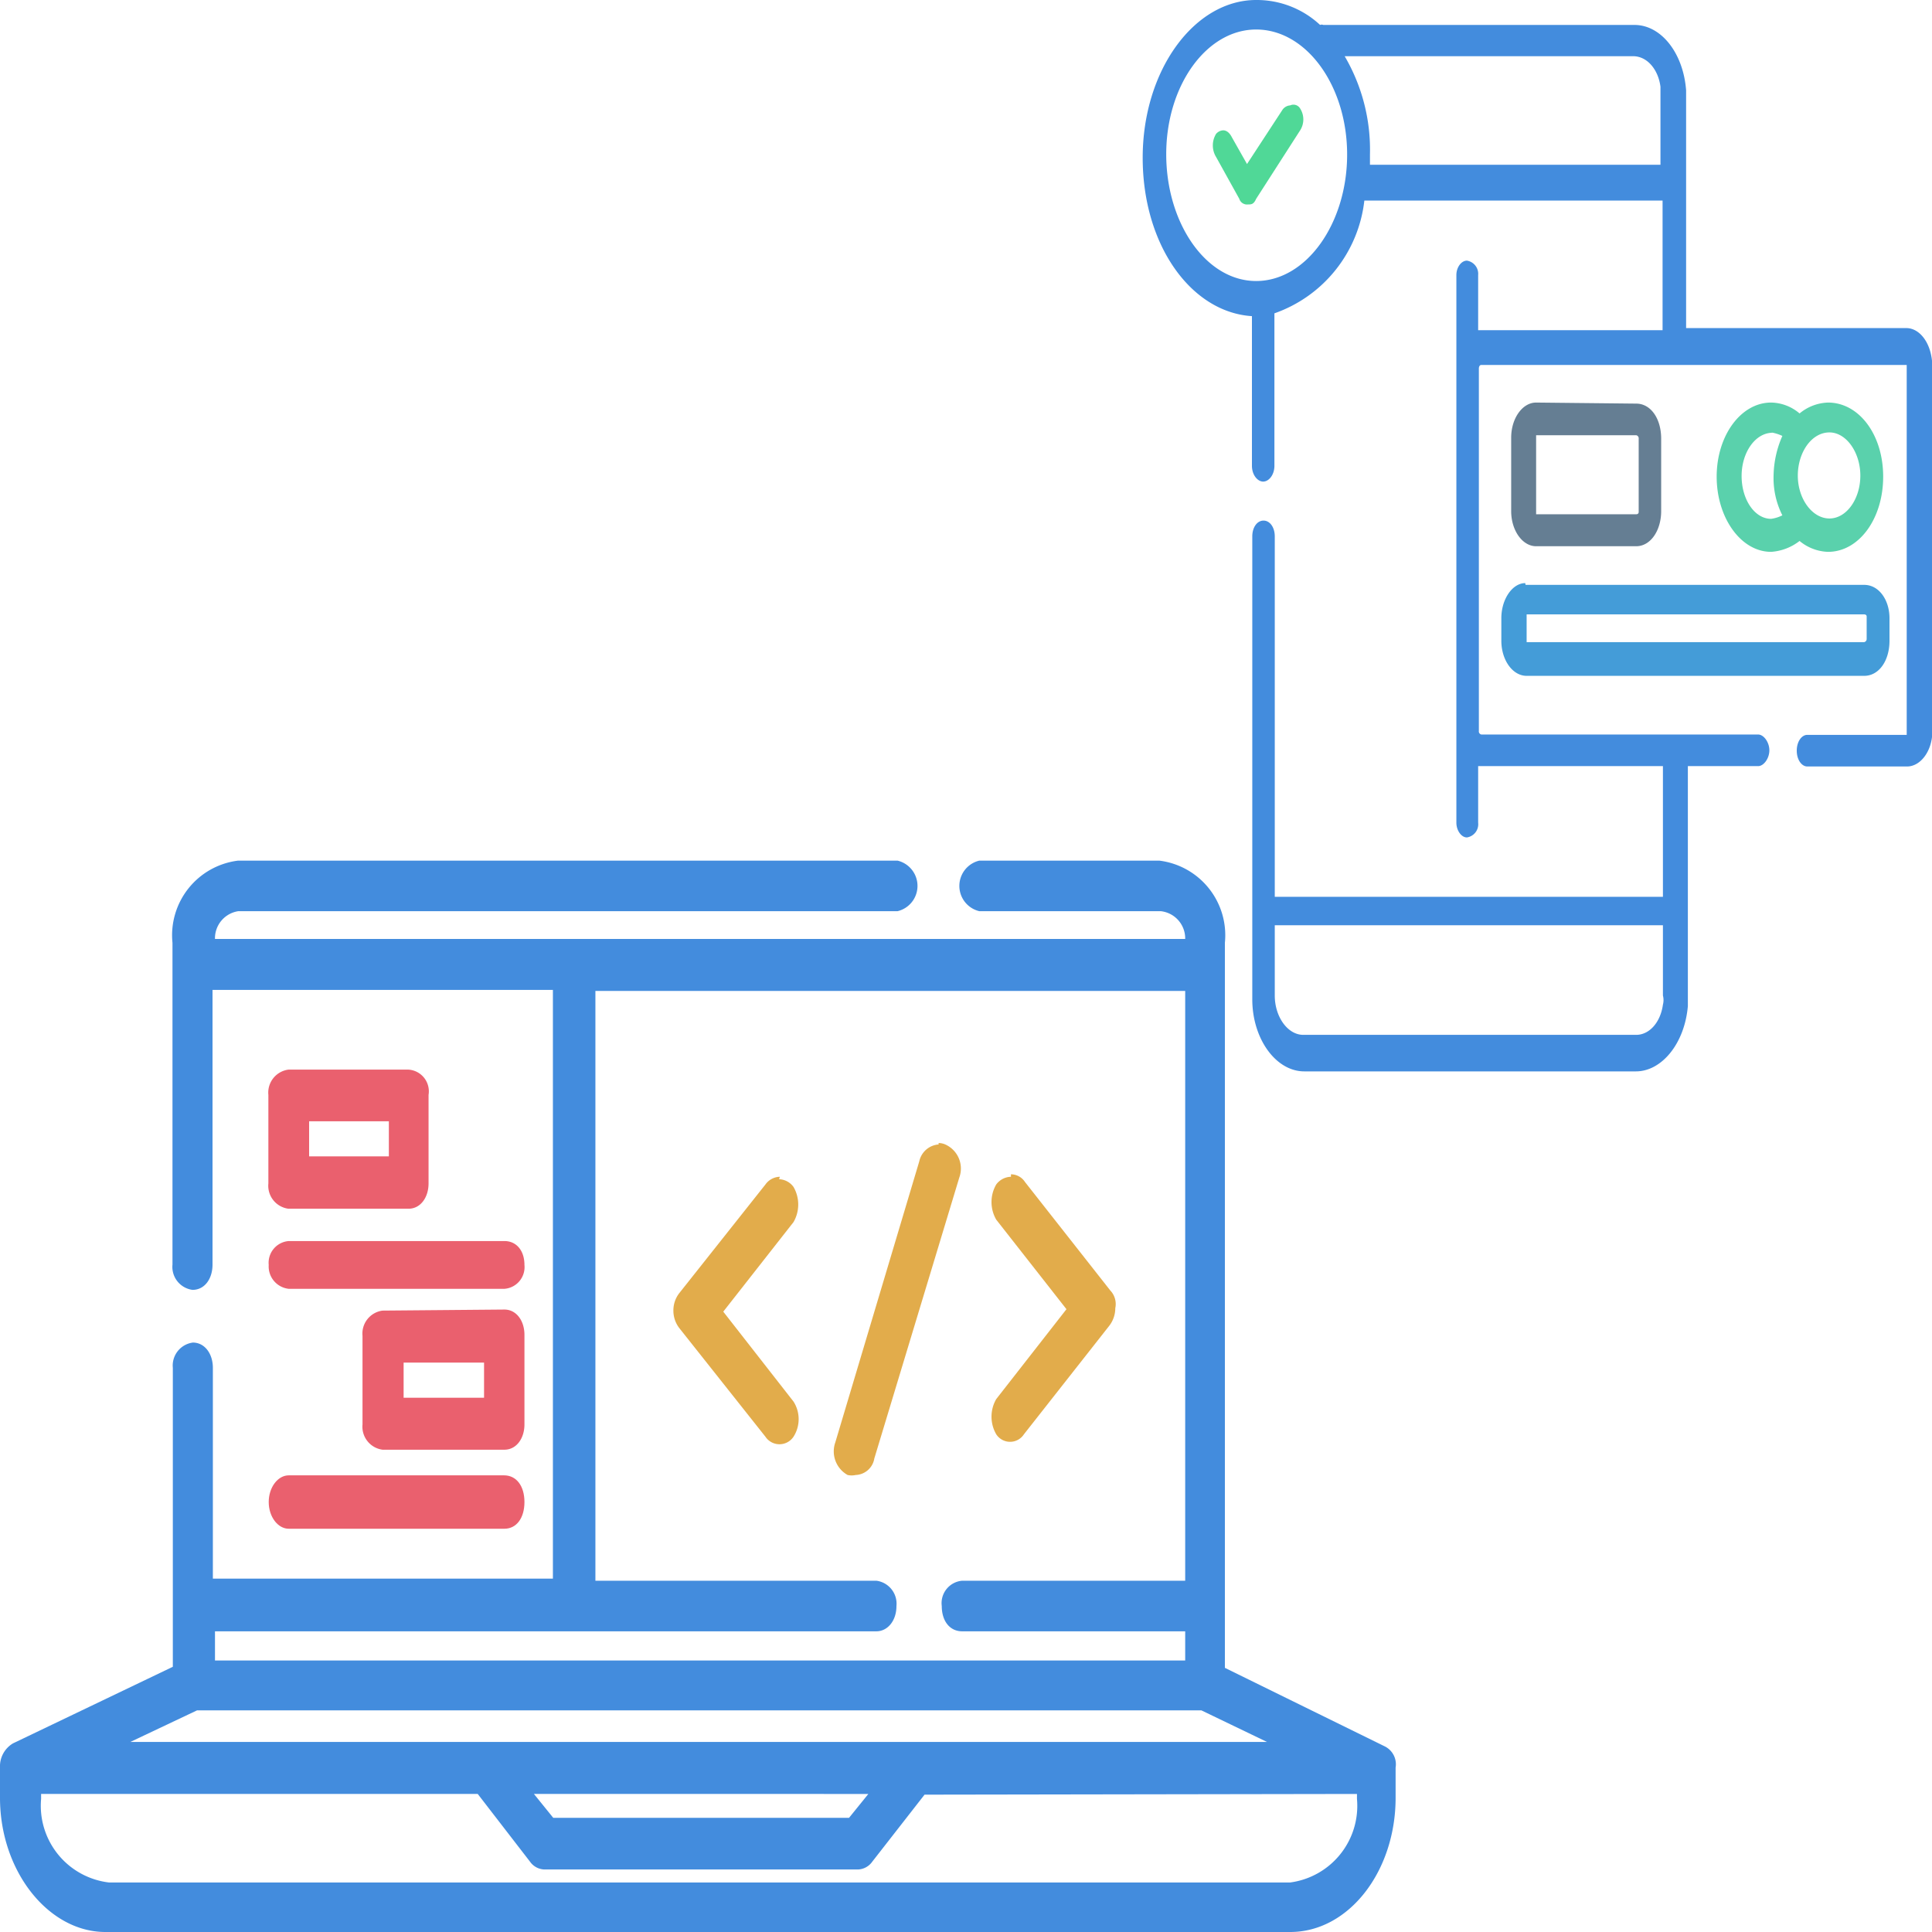 <svg id="Calque_1" data-name="Calque 1" xmlns="http://www.w3.org/2000/svg" viewBox="0 0 55 55"><defs><style>.cls-1{fill:#438cdd;}.cls-1,.cls-2,.cls-3,.cls-4,.cls-5,.cls-6,.cls-7{fill-rule:evenodd;}.cls-2{fill:#ea606e;}.cls-3{fill:#e2ac4b;}.cls-4{fill:#5ad1ac;}.cls-5{fill:#657e93;}.cls-6{fill:#449cd8;}.cls-7{fill:#50d897;}</style></defs><title>Plan de travail 1</title><path class="cls-1" d="M33.74,28.21V45H27.39a.64.64,0,0,0-.58.72c0,.43.23.72.58.72h6.35v.83H6.12v-.83H24.95c.31,0,.57-.29.57-.72a.66.66,0,0,0-.57-.72h-8V28.21Zm.46,20.48,1.87.9H3.71l1.9-.9Zm-9.48,2.38-.55.68H15.75l-.55-.68Zm13.91,0v.14h0a2.2,2.2,0,0,1-1.9,2.38H3.1a2.2,2.2,0,0,1-1.93-2.38v-.14H13.6L15.09,53a.52.52,0,0,0,.4.22h8.94a.52.52,0,0,0,.4-.22l1.49-1.91ZM6.78,24.5a2.14,2.14,0,0,0-1.87,2.34V36a.66.66,0,0,0,.57.72c.35,0,.57-.32.57-.72V28.18h9.69V44.94H6.06v-6c0-.4-.23-.72-.57-.72a.66.66,0,0,0-.57.72v8.51L.37,49.63a.76.76,0,0,0-.37.69v.86C0,53.27,1.38,55,3,55H36.73c1.67,0,3-1.73,3-3.82v-.86a.57.57,0,0,0-.32-.61l-4.54-2.23V26.84a2.14,2.14,0,0,0-1.87-2.34H27.88a.74.74,0,0,0,0,1.44h5.17a.78.78,0,0,1,.69.79H6.12a.78.78,0,0,1,.66-.79H25.55a.74.74,0,0,0,0-1.44Z"/><path class="cls-2" d="M11.07,31.92v1H8.8v-1ZM8.21,30.45a.66.66,0,0,0-.57.72v2.52a.66.66,0,0,0,.57.72h3.42c.34,0,.57-.32.57-.72V31.17a.62.62,0,0,0-.57-.72Z"/><path class="cls-2" d="M8.22,35.33a.62.62,0,0,0-.57.68.64.64,0,0,0,.57.68h6.14a.62.62,0,0,0,.57-.68c0-.41-.23-.68-.57-.68Z"/><path class="cls-2" d="M13.78,38.79v1H11.49v-1Zm-2.89-1.48a.66.66,0,0,0-.57.72v2.52a.66.66,0,0,0,.57.72h3.47c.34,0,.57-.32.57-.72V38c0-.4-.23-.72-.57-.72Z"/><path class="cls-2" d="M8.22,42c-.31,0-.57.34-.57.76s.26.76.57.76h6.14c.34,0,.57-.3.57-.76S14.7,42,14.35,42Z"/><path class="cls-3" d="M22.2,33.5a.52.52,0,0,0-.41.22l-2.45,3.09a.8.8,0,0,0-.17.5.81.81,0,0,0,.17.5l2.45,3.09a.48.48,0,0,0,.8,0,.93.93,0,0,0,0-1l-2-2.56,2-2.55a1,1,0,0,0,0-1,.53.53,0,0,0-.41-.22Z"/><path class="cls-3" d="M28.78,33.5a.54.54,0,0,0-.42.22,1,1,0,0,0,0,1l2,2.55-2,2.56a1,1,0,0,0,0,1,.47.47,0,0,0,.79,0l2.43-3.09a.82.82,0,0,0,.17-.5.56.56,0,0,0-.14-.5l-2.43-3.09a.48.48,0,0,0-.4-.22Z"/><path class="cls-3" d="M26.72,32.58a.61.61,0,0,0-.55.48l-2.39,8a.77.77,0,0,0,.35.93.53.53,0,0,0,.23,0,.56.56,0,0,0,.53-.47l2.42-8a.75.75,0,0,0-.38-.93.47.47,0,0,0-.21-.05Z"/><path class="cls-1" d="M46.49,1.6c.41,0,.72.39.78.87,0,.06,0,.16,0,.22v2H39V4.39a5.27,5.27,0,0,0-.72-2.79ZM35.76.84c1.43,0,2.59,1.6,2.59,3.56S37.19,8,35.76,8,33.2,6.35,33.2,4.39,34.35.84,35.76.84Zm11.58,25.5v2a.51.51,0,0,1,0,.26c-.07.51-.39.86-.76.86H37.1c-.44,0-.81-.51-.81-1.12v-2ZM35.76,0C34,0,32.53,2,32.53,4.49S33.91,8.89,35.64,9v4.26c0,.26.16.45.32.45s.32-.19.32-.45V8.92a3.86,3.86,0,0,0,2.56-3.21h8.49V9.4H42.08V7.83a.38.38,0,0,0-.32-.41c-.16,0-.3.19-.3.41V23.42c0,.22.14.42.3.42a.38.38,0,0,0,.32-.42V21.81h5.26v3.72H36.29V15.27c0-.26-.14-.45-.32-.45s-.32.19-.32.45V28.45c0,1.12.67,2.05,1.48,2.05h9.44c.74,0,1.39-.8,1.48-1.86V21.81h2c.16,0,.32-.22.32-.45s-.16-.45-.32-.45H42.17a.09.09,0,0,1-.07-.1V10.49s0-.1.07-.1H54.28s0,.06,0,.1V20.82c0,.06,0,.1,0,.1H51.45c-.16,0-.3.19-.3.45s.14.45.3.45h2.84c.39,0,.72-.45.72-1V10.46c0-.67-.35-1.12-.74-1.12H48V2.57C47.92,1.51,47.29.71,46.53.71H37.67a.11.11,0,0,0-.09,0A2.64,2.64,0,0,0,35.76,0Z"/><path class="cls-4" d="M52.08,12.31c.48,0,.88.57.88,1.23s-.39,1.22-.88,1.22-.9-.56-.9-1.22.39-1.23.9-1.23Zm-1.66,0a1.24,1.24,0,0,1,.32.1,2.92,2.92,0,0,0-.25,1.13,2.35,2.35,0,0,0,.25,1.13,1,1,0,0,1-.32.1h0c-.47,0-.84-.55-.84-1.22s.39-1.23.88-1.23Zm0-.85c-.86,0-1.55.94-1.55,2.11s.69,2.14,1.55,2.14a1.48,1.48,0,0,0,.81-.31,1.33,1.33,0,0,0,.81.31c.88,0,1.57-.94,1.57-2.14s-.69-2.11-1.57-2.11a1.33,1.33,0,0,0-.81.31,1.28,1.28,0,0,0-.81-.31Z"/><path class="cls-5" d="M46.58,12.39a.09.09,0,0,1,.07.1v2.09s0,.06-.07.06H43.73s0,0,0-.06V12.49c0-.06,0-.1,0-.1Zm-2.85-.93c-.39,0-.71.45-.71,1v2.09c0,.55.32,1,.71,1h2.85c.41,0,.71-.45.71-1V12.49c0-.58-.3-1-.71-1Z"/><path class="cls-6" d="M53.07,17.49s.07,0,.07.06v.64a.09.09,0,0,1-.07.09H43.46s0-.06,0-.09v-.64s0-.06,0-.06Zm-9.65-.89c-.36,0-.68.45-.68,1v.64c0,.55.32,1,.72,1h9.61c.42,0,.72-.43.72-1v-.64c0-.52-.3-.95-.72-.95H43.43Z"/><path class="cls-7" d="M36.73,3a.29.29,0,0,0-.23.14l-1,1.53-.43-.76c-.07-.14-.16-.2-.25-.2a.29.29,0,0,0-.2.1.63.63,0,0,0,0,.66l.66,1.19a.23.23,0,0,0,.25.16c.09,0,.16,0,.23-.16L37,3.73a.58.58,0,0,0,0-.66A.22.22,0,0,0,36.73,3Z"/></svg>